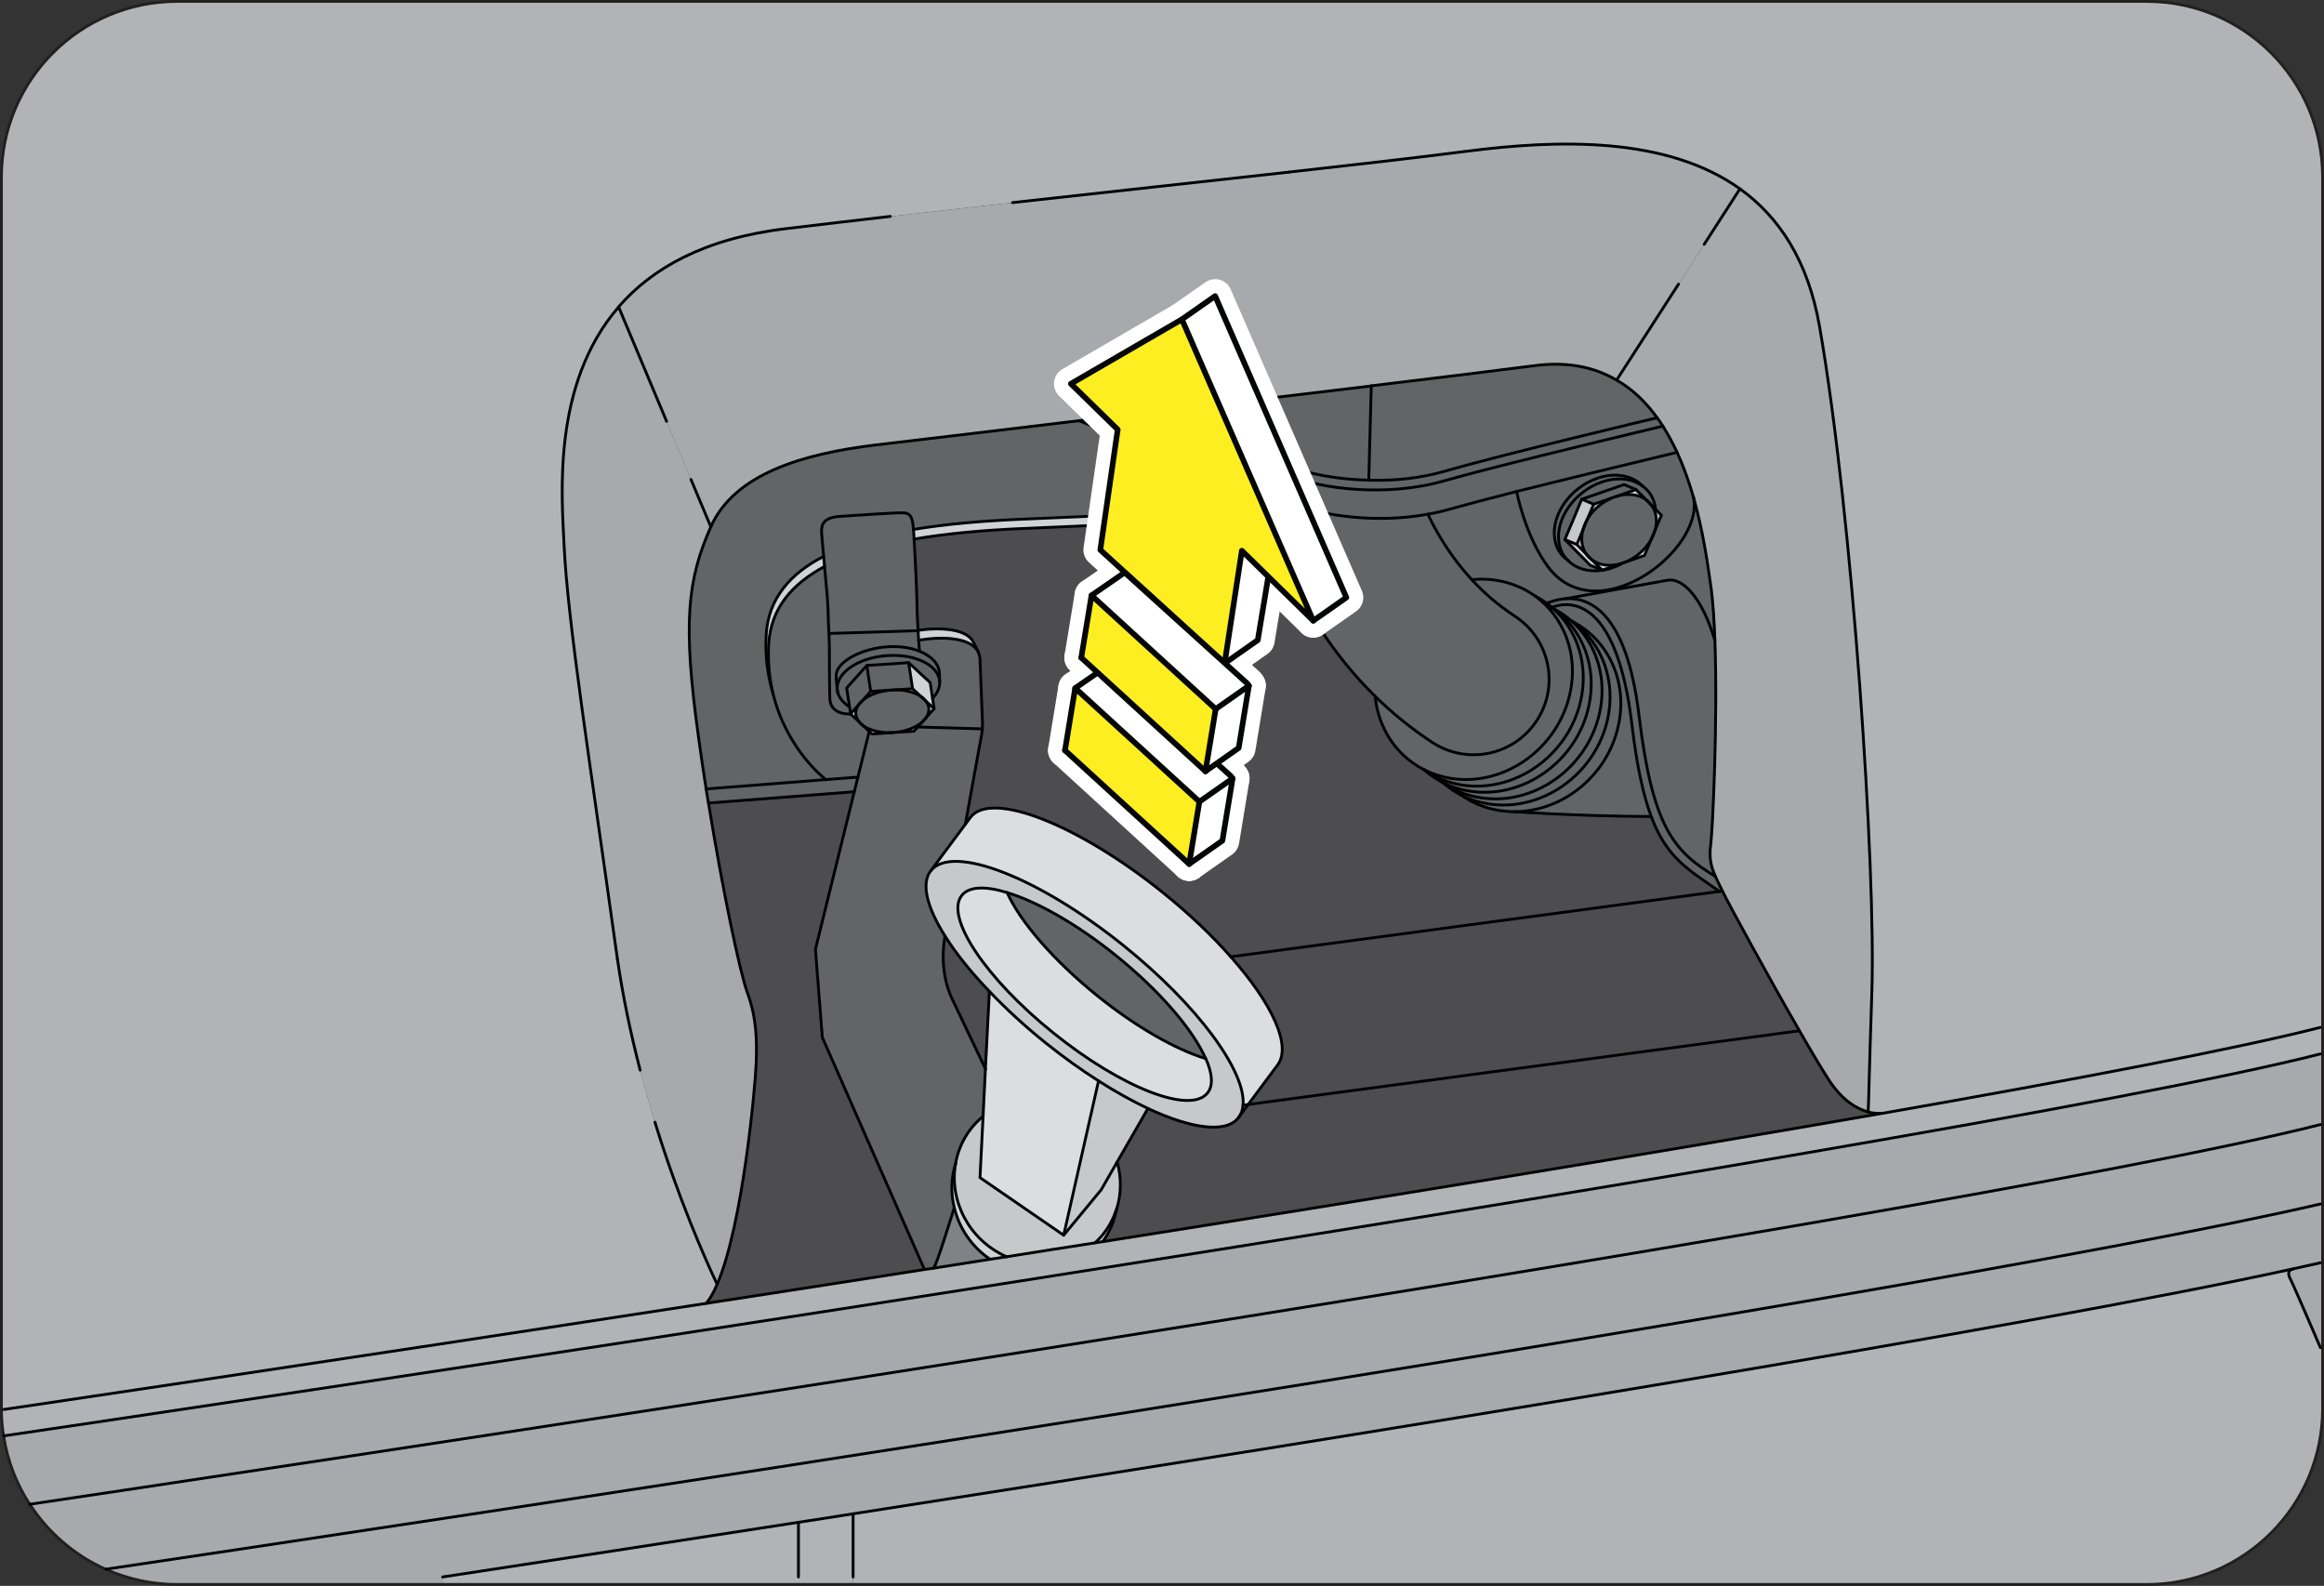 <?xml version="1.0" encoding="utf-8"?>
<!-- Generator: Adobe Illustrator 16.0.0, SVG Export Plug-In . SVG Version: 6.00 Build 0)  -->
<!DOCTYPE svg PUBLIC "-//W3C//DTD SVG 1.1//EN" "http://www.w3.org/Graphics/SVG/1.1/DTD/svg11.dtd">
<svg version="1.1" xmlns="http://www.w3.org/2000/svg" xmlns:xlink="http://www.w3.org/1999/xlink" x="0px" y="0px"
	 width="206.168px" height="140.676px" viewBox="0 0 206.168 140.676" enable-background="new 0 0 206.168 140.676"
	 xml:space="preserve">
<rect x="0" y="0" width="206.168" height="140.676" fill="#333333" stroke="none"/>
<g id="Layer_1">
	<g>
		<g id="XMLID_1_">
			<g>
				<path fill="#B1B3B6" d="M206.043,119.543v5.407c0,8.606-6.992,15.601-15.6,15.601H75.681v-0.663v-5.603
					c47.111-7.333,104.105-16.55,127.777-21.735v0.013c-0.648,0.142-0.416,0.623-0.207,1.039c0.221,0.403,2.6,5.941,2.6,5.941
					H206.043z"/>
				<path fill="#A7A9AC" d="M203.458,112.55c-23.672,5.186-80.666,14.402-127.777,21.735c-1.625,0.261-3.25,0.507-4.849,0.754
					c-11.428,1.768-22.165,3.419-31.564,4.849v0.663H15.725c-2.249,0-4.395-0.48-6.331-1.339v-0.013
					c16.692-2.47,159.302-23.791,196.457-32.396h0.193v12.74h-0.193c0,0-2.379-5.538-2.6-5.941
					c-0.209-0.416-0.441-0.897,0.207-1.039V112.55z"/>
				<path fill="#A7A9AC" d="M206.043,99.757v7.046h-0.193c-37.154,8.605-179.764,29.927-196.457,32.396v0.013
					c-2.769-1.235-5.122-3.25-6.747-5.772c3.406-0.506,170.143-25.271,203.204-33.683H206.043z"/>
				<path fill="#A7A9AC" d="M206.043,93.491v6.266h-0.193C172.79,108.168,6.053,132.934,2.646,133.439c-0.013,0-0.013,0-0.013,0
					c-1.17-1.794-1.977-3.86-2.313-6.07h0.025c3.094-0.442,172.418-25.454,205.504-33.878H206.043z"/>
				<path fill="#B1B3B6" d="M206.043,91.138v2.354h-0.193c-33.086,8.424-202.411,33.436-205.504,33.878H0.32
					c-0.131-0.768-0.195-1.534-0.195-2.327l0.221-0.013c1.222-0.182,28.105-4.147,62.309-9.412c6.24-0.963,12.74-1.963,19.357-3.003
					c0.272-0.039,0.533-0.079,0.806-0.117c1.664-0.26,3.341-0.521,5.019-0.793c0.48-0.064,0.962-0.144,1.442-0.221h0.014
					c2.833-0.456,5.681-0.897,8.541-1.34c24.179-3.821,48.919-7.852,69.107-11.375c17.486-3.068,31.564-5.759,38.91-7.631H206.043z"
					/>
				<path fill="#B1B3B6" d="M166.94,98.756c-0.182,0.013-0.623,0.04-1.209-0.116v-0.015c0.053-1.025,0.08-3.197,0.326-10.594
					c0.363-10.946-1.703-42.224-4.643-59.085c-1.027-5.863-3.6-9.711-7.059-12.194c-6.486-4.641-16.068-4.394-24.283-3.328
					c-12.598,1.625-38.572,4.238-60.385,6.864c-7.228,0.871-11.855,3.523-14.807,6.929v0.014c-5.941,6.863-5.044,16.77-4.836,21.203
					c0.312,6.655,2.313,19.344,4.641,36.035c1.886,13.559,7.046,25.454,8.932,29.458c-0.3,0.702-0.624,1.273-0.963,1.69
					c-34.203,5.265-61.087,9.23-62.309,9.412l-0.221,0.013c0-0.025,0-0.065,0-0.092V15.725c0-8.618,6.98-15.6,15.6-15.6h174.719
					c8.607,0,15.6,6.981,15.6,15.6v75.413h-0.193c-7.346,1.872-21.424,4.563-38.91,7.631V98.756z"/>
				<path fill="#4D4D4F" d="M166.94,98.756v0.013c-20.188,3.523-44.928,7.554-69.107,11.375v-0.013
					c0.299-0.416,0.559-0.871,0.767-1.364c0.222-0.508,0.364-1.027,0.468-1.548c0.43-1.364,0.416-2.809,0.039-4.146l2.73-4.745
					c3.833,1.794,6.902,2.223,8.007,0.846l0.885-1.197l48.893-6.538h0.014c1.078,1.885,2.053,3.51,2.664,4.445
					c1.209,1.819,2.496,2.496,3.432,2.757C166.317,98.796,166.758,98.769,166.94,98.756z"/>
				<path fill="#A7A9AC" d="M161.415,28.946c2.939,16.861,5.006,48.139,4.643,59.085c-0.246,7.396-0.273,9.568-0.326,10.594v0.015
					c-0.936-0.261-2.223-0.938-3.432-2.757c-0.611-0.936-1.586-2.561-2.664-4.445c-2.783-4.823-6.332-11.35-6.84-12.402
					c-0.221-0.481-0.441-0.885-0.609-1.287c-0.377-0.819-0.586-1.599-0.43-2.769c0.182-1.392,0.637-11.116,0.377-18.162
					c-0.064-1.78-0.168-3.405-0.338-4.666c-0.285-2.041-0.701-5.019-1.561-8.034c-0.012-0.013-0.012-0.026-0.012-0.039
					c-0.391-1.34-0.859-2.678-1.443-3.952c-0.377-0.806-0.793-1.586-1.262-2.327c-0.156-0.247-0.324-0.494-0.506-0.74
					c-0.975-1.353-2.158-2.522-3.602-3.342l0.012-0.013l10.934-16.952C157.815,19.235,160.387,23.083,161.415,28.946z"/>
				<path fill="#4D4D4F" d="M159.635,91.438h-0.014l-48.893,6.538l2.613-3.509c1.26-1.691-0.482-5.448-4.16-9.595l43.355-5.798
					h0.012l0.246-0.039C153.303,80.088,156.852,86.614,159.635,91.438z"/>
				<path fill="#A7A9AC" d="M154.356,16.752l-10.934,16.952l-0.012,0.013c-1.91-1.131-4.289-1.664-7.227-1.287
					c-3.342,0.43-8.555,1.079-14.535,1.794v0.014c-6.162,0.741-13.131,1.573-19.708,2.353c-0.533,0.065-1.079,0.13-1.612,0.182
					c-1.572,0.195-3.106,0.378-4.602,0.546c-8.527,1.027-15.561,1.859-17.992,2.146c-6.5,0.78-12.584,2.562-14.677,7.268
					l-8.177-19.5v-0.014c2.951-3.405,7.579-6.058,14.807-6.929c21.813-2.626,47.788-5.239,60.385-6.864
					C138.288,12.358,147.87,12.111,154.356,16.752z"/>
				<path fill="#636466" d="M152.795,79.035l-0.246,0.039h-0.012c-2.691-1.898-4.654-2.899-6.059-6.656
					c-0.701-1.885-1.275-4.472-1.717-8.216c-1.43-11.856-5.979-10.765-7.084-10.322c-0.143-0.13-0.299-0.26-0.469-0.377
					c0.117-0.013,0.754-0.325,1.639-0.391h0.012c2.055-0.143,5.422,1.027,6.541,10.361c1.207,10.01,3.133,12.064,6.771,14.274h0.014
					C152.354,78.15,152.575,78.554,152.795,79.035z"/>
				<path fill="#4D4D4F" d="M86.77,57.793l-0.402-0.806c-0.599-1.223-2.899-1.352-4.889-1.079h-0.039
					c-0.064-1.066-0.104-2.223-0.104-2.678c0-0.638-0.144-3.796-0.247-5.408c3.016-0.521,6.292-0.793,9.555-0.936l21.878-0.963
					c1.457,4.667,4.238,10.713,9.479,15.847c0.26,2.809,1.857,5.227,4.277,6.475c0.012,0.013,0.025,0.013,0.037,0.025
					c0.014,0,0.014,0.014,0.027,0.014c0.48,0.429,1.014,0.793,1.598,1.104c0.039,0.026,0.078,0.052,0.119,0.078
					c0.467,0.403,0.986,0.768,1.545,1.053h0.014c0.975,0.702,2.119,1.17,3.406,1.378c0.441,0.065,0.885,0.104,1.313,0.104
					c0,0,5.344,0.39,12.104,0.429l0.039-0.013c1.404,3.757,3.367,4.758,6.059,6.656l-43.355,5.798
					c-1.639-1.859-3.68-3.81-6.006-5.681c-7.526-6.059-15.275-9.113-17.096-6.669l-0.441,0.598l1.196-6.617
					c0.104-0.611,0.26-1.222,0.312-1.846c0.013-0.156,0.013-0.325,0.013-0.481l-0.221-5.693c-0.013-0.261-0.078-0.495-0.182-0.689
					H86.77z"/>
				<path fill="#636466" d="M152.186,77.748h-0.014c-3.639-2.21-5.564-4.265-6.771-14.274c-1.119-9.334-4.486-10.504-6.541-10.361
					l3.861-0.701l5.188-0.937c1.326-0.246,3.041,1.404,4.225,5.343c0.26,7.046-0.195,16.771-0.377,18.162
					C151.6,76.149,151.809,76.929,152.186,77.748z"/>
				<path fill="#636466" d="M151.795,52.151c0.17,1.261,0.273,2.886,0.338,4.666c-1.184-3.938-2.898-5.589-4.225-5.343l-5.188,0.937
					l-0.012-0.091c4.08-0.741,8.189-5.058,7.525-8.203C151.094,47.133,151.51,50.11,151.795,52.151z"/>
				<path fill="#636466" d="M142.137,50.591v-0.013l1.715-0.598c0.053-0.014,0.104-0.04,0.156-0.053l1.873-0.649l0.584-1.391
					c0.156-0.274,0.273-0.547,0.352-0.833l0.57-1.352l-0.531-0.533v-0.013c0-0.026,0-0.052,0-0.078
					c-0.104-0.858-0.533-1.534-1.145-1.963l-0.014-0.013c-0.871-0.924-2.391-1.235-4.004-0.677
					c-2.365,0.819-4.057,3.186-3.781,5.291c0.102,0.871,0.545,1.561,1.195,2.002c0,0.014,0.014,0.014,0.014,0.014
					C139.836,50.448,140.915,50.773,142.137,50.591z M150.235,44.117c0.664,3.146-3.445,7.462-7.525,8.203
					c-1.99,0.351-3.953-0.144-5.369-2.028c-2.043-2.729-2.797-6.695-2.797-6.695c4.525-1.131,10.232-2.509,14.236-3.471
					c0.584,1.274,1.053,2.612,1.443,3.952C150.223,44.091,150.223,44.104,150.235,44.117z"/>
				<path fill="#636466" d="M147.518,37.799c0.469,0.741,0.885,1.521,1.262,2.327c-4.004,0.962-9.711,2.34-14.236,3.471
					c-2.496,0.638-4.613,1.196-5.9,1.561c-0.65,0.195-1.314,0.338-1.977,0.455c-4.719,0.871-9.385,0.052-11.557-0.768
					c-0.52-0.194-1.691-0.649-3.236-1.234v-0.014c-4.914-1.885-13.521-5.238-16.147-6.266v-0.014
					c1.495-0.168,3.029-0.351,4.602-0.546v0.014c5.395,2.093,12.793,4.966,14.327,5.538c2.471,0.936,8.189,1.859,13.52,0.313
					C131.659,41.634,141.252,39.294,147.518,37.799z"/>
				<path fill="#636466" d="M121.428,42.596c2.145,0.065,4.498-0.143,6.785-0.806c5.344-1.547,18.799-4.731,18.799-4.731
					c0.182,0.246,0.35,0.493,0.506,0.74c-6.266,1.495-15.859,3.835-19.344,4.837c-5.33,1.547-11.049,0.623-13.52-0.313
					c-1.533-0.572-8.932-3.445-14.327-5.538v-0.014c0.533-0.052,1.079-0.116,1.612-0.182c0,0,10.283,3.965,12.753,4.889
					C116.11,42.012,118.581,42.531,121.428,42.596z"/>
				<path fill="#C7C8CA" d="M147.387,45.703l-0.57,1.352c0.117-0.39,0.156-0.806,0.104-1.195c-0.051-0.403-0.195-0.754-0.416-1.04
					l0.352,0.351L147.387,45.703z"/>
				<path fill="#636466" d="M146.92,45.859c0.053,0.39,0.014,0.806-0.104,1.195l-0.182,0.43l-0.17,0.403
					c-0.52,0.896-1.402,1.663-2.457,2.04c-0.053,0.013-0.104,0.039-0.156,0.053c-1.027,0.312-1.975,0.169-2.639-0.325l-0.207-0.221
					l-0.248-0.247c-0.221-0.286-0.363-0.638-0.416-1.041c-0.053-0.39-0.014-0.779,0.092-1.169c0-0.014,0-0.026,0.012-0.04
					l0.184-0.429l0.168-0.402v-0.014c0.467-0.806,1.236-1.495,2.145-1.897c0.104-0.039,0.209-0.078,0.313-0.117
					c1.08-0.377,2.105-0.247,2.795,0.272l0.209,0.222l0.246,0.247C146.725,45.105,146.87,45.456,146.92,45.859z"/>
				<path fill="#636466" d="M146.856,45.157v0.013l-0.352-0.351c-0.117-0.182-0.273-0.338-0.455-0.469l-0.922-0.923l-1.055-0.441
					l-1.885,0.65l-1.871,0.649l-0.742,1.794l-0.754,1.781l1.119,1.131l1.131,1.145l1.066,0.441v0.013
					c-1.223,0.183-2.301-0.143-3.016-0.857c0,0-0.014,0-0.014-0.014c-0.443-0.403-0.729-0.987-0.82-1.677
					c-0.273-2.093,1.432-4.459,3.797-5.278c1.391-0.48,2.703-0.325,3.613,0.339l0.014,0.013c0.611,0.429,1.041,1.104,1.145,1.963
					C146.856,45.105,146.856,45.131,146.856,45.157z"/>
				<path fill="#D1D3D4" d="M146.635,47.484l0.182-0.43c-0.078,0.286-0.195,0.559-0.352,0.833L146.635,47.484z"/>
				<path fill="#D1D3D4" d="M146.504,44.819l-0.246-0.247l-0.209-0.222C146.231,44.481,146.387,44.638,146.504,44.819z"/>
				<path fill="#636466" d="M146.479,72.418l-0.039,0.013c-6.76-0.039-12.104-0.429-12.104-0.429c4.264,0,8.229-3.159,9.217-7.565
					c0.896-3.926-0.857-7.657-4.068-9.309c-0.039-0.025-0.092-0.065-0.131-0.091c-0.453-0.403-0.975-0.754-1.533-1.04
					c-0.012-0.013-0.039-0.026-0.064-0.039c-0.014-0.013-0.039-0.025-0.053-0.039c0-0.026-0.014-0.026-0.025-0.039
					c1.105-0.442,5.654-1.534,7.084,10.322C145.204,67.946,145.778,70.533,146.479,72.418z"/>
				<path fill="#D1D3D4" d="M146.465,47.888l-0.584,1.391l-1.873,0.649C145.063,49.551,145.946,48.784,146.465,47.888z"/>
				<path fill="#D1D3D4" d="M145.127,43.428l0.922,0.923c-0.689-0.52-1.715-0.649-2.795-0.272L145.127,43.428z"/>
				<path fill="#636466" d="M145.127,43.428l-1.873,0.65c-0.104,0.039-0.209,0.078-0.313,0.117l-1.559,0.533l-1.066-0.442
					l1.871-0.649l1.885-0.65L145.127,43.428z"/>
				<path fill="#636466" d="M145.698,43.104c-0.91-0.664-2.223-0.819-3.613-0.339c-2.365,0.819-4.07,3.186-3.797,5.278
					c0.092,0.689,0.377,1.273,0.82,1.677c-0.65-0.441-1.094-1.131-1.195-2.002c-0.275-2.105,1.416-4.472,3.781-5.291
					C143.307,41.868,144.827,42.18,145.698,43.104z"/>
				<path fill="#636466" d="M143.411,33.717c1.443,0.819,2.627,1.989,3.602,3.342c0,0-13.455,3.185-18.799,4.731
					c-2.287,0.663-4.641,0.871-6.785,0.806l0.221-8.358v-0.014c5.98-0.715,11.193-1.364,14.535-1.794
					C139.122,32.053,141.5,32.586,143.411,33.717z"/>
				<path fill="#D1D3D4" d="M143.852,49.98l-1.715,0.598l-0.924-0.923C141.877,50.149,142.825,50.292,143.852,49.98z"/>
				<path fill="#636466" d="M139.485,55.128c3.211,1.651,4.965,5.383,4.068,9.309c-0.988,4.406-4.953,7.565-9.217,7.565
					c-0.428,0-0.871-0.039-1.313-0.104c-1.287-0.208-2.432-0.676-3.406-1.378c0.74,0.391,1.561,0.65,2.445,0.793
					c4.719,0.729,9.438-2.6,10.541-7.462C143.397,60.341,142.084,56.987,139.485,55.128z"/>
				<path fill="#C7C8CA" d="M141.383,44.729l1.559-0.533c-0.908,0.402-1.678,1.092-2.145,1.897L141.383,44.729z"/>
				<path fill="#636466" d="M142.709,52.32l0.012,0.091l-3.861,0.701h-0.012c-0.885,0.065-1.521,0.378-1.639,0.391
					c-0.014,0-0.014,0-0.014,0c-0.324-0.247-0.676-0.455-1.039-0.649c-0.975-0.689-2.145-1.184-3.432-1.379
					c-0.729-0.116-1.457-0.13-2.158-0.052c-1.729-1.872-2.99-3.899-3.9-5.811c0.662-0.117,1.326-0.26,1.977-0.455
					c1.287-0.364,3.404-0.923,5.9-1.561c0,0,0.754,3.966,2.797,6.695C138.756,52.177,140.719,52.671,142.709,52.32z"/>
				<path fill="#636466" d="M139.485,55.128c2.6,1.859,3.912,5.213,3.119,8.723c-1.104,4.862-5.822,8.19-10.541,7.462
					c-0.885-0.143-1.705-0.402-2.445-0.793h-0.014c-0.559-0.285-1.078-0.649-1.545-1.053c0.947,0.65,2.066,1.118,3.301,1.3
					c4.719,0.729,9.426-2.612,10.529-7.462c0.742-3.25-0.324-6.356-2.535-8.268C139.393,55.063,139.446,55.103,139.485,55.128z"/>
				<path fill="#D1D3D4" d="M141.213,49.655l0.924,0.923l-1.066-0.441l-1.131-1.145l-1.119-1.131l1.066,0.441l0.871,0.885
					C140.875,49.369,141.032,49.525,141.213,49.655z"/>
				<path fill="#636466" d="M139.354,55.037c2.211,1.911,3.277,5.018,2.535,8.268c-1.104,4.85-5.811,8.19-10.529,7.462
					c-1.234-0.182-2.354-0.649-3.301-1.3c-0.027-0.026-0.053-0.039-0.08-0.064c0.729,0.377,1.549,0.649,2.418,0.78
					c4.721,0.728,9.439-2.613,10.531-7.463c0.805-3.522-0.52-6.863-3.107-8.723C138.379,54.283,138.901,54.634,139.354,55.037z"/>
				<path fill="#C7C8CA" d="M141.383,44.729l-0.586,1.364v0.014c-0.156,0.272-0.271,0.546-0.352,0.831
					c-0.012,0.014-0.012,0.026-0.012,0.04l-0.547,1.325l-1.066-0.441l0.754-1.781l0.742-1.794L141.383,44.729z"/>
				<path fill="#D1D3D4" d="M141.006,49.435l0.207,0.221c-0.182-0.13-0.338-0.286-0.455-0.468L141.006,49.435z"/>
				<path fill="#636466" d="M137.821,53.997c2.588,1.859,3.912,5.2,3.107,8.723c-1.092,4.85-5.811,8.19-10.531,7.463
					c-0.869-0.131-1.689-0.403-2.418-0.78c-0.012,0-0.025-0.014-0.039-0.014c-0.584-0.312-1.117-0.676-1.598-1.104
					c0.961,0.688,2.094,1.144,3.354,1.353c4.719,0.727,9.426-2.613,10.529-7.463c0.729-3.224-0.313-6.292-2.469-8.216
					C137.782,53.971,137.809,53.984,137.821,53.997z"/>
				<path fill="#D1D3D4" d="M140.797,46.106l-0.168,0.402l-0.184,0.429C140.526,46.652,140.641,46.379,140.797,46.106z"/>
				<path fill="#D1D3D4" d="M140.758,49.188l-0.871-0.885l0.547-1.325c-0.105,0.39-0.145,0.779-0.092,1.169
					C140.395,48.55,140.538,48.901,140.758,49.188z"/>
				<path fill="#636466" d="M137.678,53.88c0.012,0.013,0.025,0.013,0.025,0.039c0.014,0.014,0.039,0.026,0.053,0.039
					c2.156,1.924,3.197,4.992,2.469,8.216c-1.104,4.85-5.811,8.189-10.529,7.463c-1.26-0.209-2.393-0.664-3.354-1.353
					c0.727,0.364,1.533,0.624,2.391,0.767c4.719,0.729,9.426-2.613,10.529-7.462c0.807-3.523-0.518-6.877-3.105-8.735
					c0.363,0.194,0.715,0.402,1.039,0.649c0,0,0,0,0.014,0C137.379,53.62,137.536,53.75,137.678,53.88z"/>
				<path fill="#636466" d="M126.315,68.271c-0.012-0.013-0.025-0.013-0.037-0.025c-2.42-1.248-4.018-3.666-4.277-6.475
					c1.48,1.457,3.158,2.835,5.057,4.083c3.094,2.027,7.24,1.17,9.268-1.925c2.029-3.081,1.172-7.228-1.922-9.256
					c-1.484-0.975-2.758-2.08-3.836-3.25c0.701-0.078,1.43-0.064,2.158,0.052c1.287,0.195,2.457,0.689,3.432,1.379
					c2.588,1.858,3.912,5.212,3.105,8.735c-1.104,4.849-5.811,8.19-10.529,7.462c-0.857-0.143-1.664-0.402-2.391-0.767
					C126.329,68.284,126.329,68.271,126.315,68.271z"/>
				<path fill="#636466" d="M134.403,54.673c3.094,2.028,3.951,6.175,1.922,9.256c-2.027,3.095-6.174,3.952-9.268,1.925
					c-1.898-1.248-3.576-2.626-5.057-4.083c-5.24-5.134-8.021-11.18-9.479-15.847c-0.078-0.272-0.168-0.546-0.234-0.806
					c-0.154-0.521-0.299-1.027-0.414-1.508c1.545,0.585,2.717,1.04,3.236,1.234c2.172,0.819,6.838,1.639,11.557,0.768
					c0.91,1.911,2.172,3.938,3.9,5.811C131.645,52.593,132.918,53.698,134.403,54.673z"/>
				<path fill="#D1D3D4" d="M128.059,69.467c-0.041-0.026-0.08-0.052-0.119-0.078c0.014,0,0.027,0.014,0.039,0.014
					C128.006,69.428,128.032,69.44,128.059,69.467z"/>
				<path fill="#636466" d="M121.649,34.237l-0.221,8.358c-2.848-0.064-5.318-0.584-6.734-1.117
					c-2.471-0.924-12.753-4.889-12.753-4.889C108.518,35.811,115.487,34.979,121.649,34.237z"/>
				<path fill="#DCDDDE" d="M109.182,84.872c3.678,4.146,5.42,7.903,4.16,9.595l-2.613,3.509l-0.455,0.065
					c0.271-3.003-4.029-8.879-10.595-14.157c-7.527-6.059-15.184-9.034-17.095-6.656l3.055-4.107l0.441-0.598
					c1.82-2.444,9.569,0.61,17.096,6.669C105.502,81.063,107.543,83.013,109.182,84.872z"/>
				<path fill="#D1D3D4" d="M112.288,45.118c0.066,0.26,0.156,0.533,0.234,0.806l-21.878,0.963
					c-3.263,0.143-6.539,0.415-9.555,0.936c-0.014-0.377-0.039-0.663-0.052-0.819c0-0.013,0-0.025,0-0.039
					c2.977-0.494,6.188-0.754,9.386-0.897l21.853-0.948H112.288z"/>
				<path fill="#636466" d="M112.288,45.118h-0.012l-21.853,0.948c-3.198,0.144-6.409,0.403-9.386,0.897
					c-0.078-0.819-0.131-1.43-0.858-1.469c-0.729-0.039-3.822,0.194-5.681,0.313c-1.859,0.116-1.625,1.156-1.586,1.78
					c0.013,0.195,0.078,0.897,0.155,1.769c-2.964,1.521-4.9,3.73-5.096,6.929c-0.117,2.002,0.156,3.757,0.611,5.265
					c1.222,5.005,4.68,7.605,4.68,7.605l-10.621,0.832c-0.247-1.548-0.468-3.12-0.689-4.693
					c-1.391-10.049-0.975-13.845,1.105-18.563c2.093-4.706,8.177-6.487,14.677-7.268c2.432-0.286,9.465-1.118,17.992-2.146v0.014
					c2.626,1.027,11.233,4.381,16.147,6.266v0.014C111.989,44.091,112.133,44.598,112.288,45.118z"/>
				<path fill="#D1D3D4" d="M110.729,97.976l-0.885,1.197c0.248-0.3,0.391-0.689,0.43-1.132L110.729,97.976z"/>
				<path fill="#C7C8CA" d="M89.344,79.178c-1.924-0.599-3.38-0.546-4.018,0.247c-1.533,1.898,2.106,7.371,8.125,12.207
					c6.02,4.85,12.129,7.241,13.663,5.33c0.533-0.649,0.443-1.729-0.143-3.056h-0.012c-1.105-2.534-4.031-5.979-7.969-9.151
					C95.506,81.947,91.982,79.971,89.344,79.178z M99.679,83.884c6.566,5.278,10.867,11.154,10.595,14.157
					c-0.039,0.442-0.182,0.832-0.43,1.132c-1.105,1.377-4.174,0.948-8.007-0.846c-1.378-0.65-2.86-1.469-4.382-2.444
					c-1.533-0.975-3.119-2.105-4.705-3.381c-1.859-1.494-3.536-3.041-4.967-4.55c-1.65-1.715-3.003-3.404-3.951-4.927
					c-1.612-2.561-2.146-4.68-1.248-5.798C84.495,74.85,92.151,77.825,99.679,83.884z"/>
				<path fill="#DCDDDE" d="M106.971,93.906c0.586,1.327,0.676,2.406,0.143,3.056c-1.533,1.911-7.643-0.48-13.663-5.33
					c-6.019-4.836-9.658-10.309-8.125-12.207c0.638-0.793,2.094-0.846,4.018-0.247c1.131,2.535,4.057,5.968,7.981,9.139
					c3.484,2.809,6.994,4.784,9.634,5.59H106.971z"/>
				<path fill="#636466" d="M106.959,93.906c-2.641-0.806-6.15-2.781-9.634-5.59c-3.925-3.171-6.851-6.604-7.981-9.139
					c2.639,0.793,6.162,2.77,9.646,5.577C102.929,87.927,105.854,91.372,106.959,93.906z"/>
				<path fill="#C7C8CA" d="M101.837,98.327l-2.73,4.745l-1.417,2.47l-3.328,4.03l3.094-13.689
					C98.977,96.858,100.459,97.677,101.837,98.327z"/>
				<path fill="#C7C8CA" d="M99.067,107.219c-0.104,0.521-0.246,1.04-0.468,1.548c-0.208,0.493-0.468,0.948-0.767,1.364v0.013
					c-2.86,0.442-5.708,0.884-8.541,1.34h-0.014c-0.038-0.013-0.052-0.04-0.091-0.053c-3.224-1.469-4.991-4.901-4.42-8.177v-0.013
					c0.091-0.521,0.233-1.041,0.455-1.561c0.455-1.079,1.145-1.962,1.989-2.651l-0.273,5.434l7.423,5.109l3.328-4.03l1.417-2.47
					C99.483,104.41,99.497,105.854,99.067,107.219z"/>
				<path fill="#DCDDDE" d="M87.42,94.816l0.351-6.864h0.013c1.431,1.509,3.107,3.056,4.967,4.55
					c1.586,1.275,3.172,2.406,4.705,3.381l-3.094,13.689l-7.423-5.109l0.273-5.434L87.42,94.816z"/>
				<path fill="#D1D3D4" d="M89.188,111.431c0.039,0.013,0.053,0.04,0.091,0.053c-0.48,0.077-0.962,0.156-1.442,0.221
					c-1.625-1.092-2.743-2.756-3.172-4.563c-0.325-1.262-0.299-2.601,0.104-3.888C84.196,106.529,85.964,109.962,89.188,111.431z"/>
				<path fill="#4D4D4F" d="M87.783,87.952h-0.013l-0.351,6.864l-2.951-6.2c-0.806-1.69-0.962-3.744-0.637-5.591
					C84.78,84.548,86.133,86.237,87.783,87.952z"/>
				<path fill="#636466" d="M75.784,70.234l0.325-1.3l1.001-4.057l0.261,0.234l1.858-0.13c0.104-0.014,0.221-0.014,0.325-0.026
					l1.521-0.091l0.339-0.378l5.732,0.17c-0.052,0.624-0.208,1.234-0.312,1.846l-1.196,6.617l-3.055,4.107
					c-0.897,1.118-0.364,3.237,1.248,5.798c-0.325,1.847-0.169,3.9,0.637,5.591l2.951,6.2l-0.208,4.213
					c-0.845,0.689-1.534,1.572-1.989,2.651c-0.222,0.52-0.364,1.04-0.455,1.561v0.013c-0.402,1.287-0.429,2.626-0.104,3.888H84.65
					c0,0-1.625,5.316-1.833,5.342v0.014c-0.272,0.038-0.533,0.078-0.806,0.117L72.95,92.022l-0.61-7.813L75.784,70.234z"/>
				<path fill="#636466" d="M87.159,64.176c0,0.156,0,0.325-0.013,0.481l-5.732-0.17l0.402-0.441
					c0.131-0.117,0.247-0.247,0.338-0.377c0-0.013,0.014-0.026,0.014-0.026l0.702-0.78l-0.144-0.923
					c0.416-0.428,0.649-0.923,0.637-1.442l-0.025-0.767c-0.026-0.845-0.715-1.534-1.768-1.964c-0.026-0.233-0.053-0.584-0.078-0.975
					c2.054-0.352,4.575-0.273,5.265,1.001c0.104,0.194,0.169,0.429,0.182,0.689L87.159,64.176z"/>
				<path fill="#D1D3D4" d="M86.367,56.987l0.402,0.806h-0.013c-0.689-1.274-3.211-1.353-5.265-1.001
					c-0.014-0.26-0.026-0.546-0.04-0.845c-0.013-0.013-0.013-0.026-0.013-0.039h0.039C83.468,55.636,85.769,55.765,86.367,56.987z"
					/>
				<path fill="#808285" d="M84.664,107.142c0.429,1.807,1.547,3.471,3.172,4.563c-1.678,0.272-3.354,0.533-5.019,0.793v-0.014
					c0.208-0.025,1.833-5.342,1.833-5.342H84.664z"/>
				<path fill="#636466" d="M83.363,60.497c0.013,0.52-0.221,1.015-0.637,1.442l-0.208-1.391l-0.948-0.871l-0.963-0.896l-1.858,0.13
					l-1.847,0.117l-0.896,1.001l-0.897,1.001l0.247,1.599l-0.091,0.013c-0.455-0.312-0.78-0.702-0.923-1.13c0,0,0-0.014-0.014-0.04
					c-0.013-0.064-0.025-0.169-0.052-0.299c0-0.039,0-0.078-0.013-0.116c0-1.457,1.977-2.744,4.459-2.899
					C81.231,57.987,83.312,59.041,83.363,60.497z"/>
				<path fill="#636466" d="M83.338,59.73l0.025,0.767c-0.052-1.456-2.132-2.51-4.641-2.34c-2.482,0.155-4.459,1.442-4.459,2.899
					c-0.052-0.403-0.104-0.989-0.078-1.248c0.143-1.184,2.327-2.289,4.524-2.432c1.079-0.078,2.066,0.078,2.86,0.39
					C82.623,58.196,83.312,58.886,83.338,59.73z"/>
				<path fill="#D1D3D4" d="M82.727,61.939l0.144,0.923l-0.716-0.649c0,0-0.013-0.013-0.025-0.025
					c-0.104-0.144-0.234-0.273-0.403-0.391c-0.013,0-0.025-0.013-0.039-0.026l-0.728-0.676l-0.352-2.313l0.963,0.896l0.948,0.871
					L82.727,61.939z"/>
				<path fill="#D1D3D4" d="M82.87,62.862l-0.702,0.78c0.156-0.233,0.247-0.493,0.233-0.754c0-0.233-0.091-0.468-0.247-0.676
					L82.87,62.862z"/>
				<path fill="#636466" d="M82.401,62.889c0.014,0.261-0.077,0.521-0.233,0.754c0,0-0.014,0.014-0.014,0.026l-0.182,0.194
					l-0.156,0.183c-0.182,0.156-0.39,0.299-0.637,0.429h-0.013c-0.455,0.234-1.001,0.403-1.612,0.481
					c-0.104,0.013-0.221,0.013-0.325,0.026c-1.065,0.064-2.015-0.17-2.626-0.586c-0.026-0.025-0.039-0.038-0.064-0.052l-0.131-0.116
					l-0.116-0.104c-0.014-0.013-0.039-0.039-0.039-0.052c-0.208-0.234-0.325-0.494-0.338-0.768c-0.014-0.26,0.078-0.52,0.234-0.754
					c0,0,0.013-0.013,0.013-0.025l0.182-0.195l0.117-0.13c0.507-0.481,1.339-0.832,2.314-0.963c0.104-0.013,0.221-0.013,0.324-0.025
					c1.04-0.065,1.976,0.156,2.587,0.559c0.014,0.014,0.026,0.026,0.039,0.026l0.182,0.183l0.222,0.208
					c0.013,0.013,0.025,0.025,0.025,0.025C82.311,62.421,82.401,62.655,82.401,62.889z"/>
				<path fill="#D1D3D4" d="M81.973,63.863l0.182-0.194c-0.091,0.13-0.207,0.26-0.338,0.377L81.973,63.863z"/>
				<path fill="#D1D3D4" d="M82.129,62.188l-0.222-0.208l-0.182-0.183C81.895,61.914,82.025,62.044,82.129,62.188z"/>
				<path fill="#4D4D4F" d="M72.95,92.022l9.062,20.592c-6.617,1.04-13.117,2.04-19.357,3.003c0.339-0.417,0.663-0.988,0.963-1.69
					c2.301-5.304,3.393-17.731,3.458-19.513c0.077-2.002,0.077-4.017-0.768-6.331c-0.676-1.872-2.171-8.943-3.458-16.848
					l12.935-1.001L72.34,84.209L72.95,92.022z"/>
				<path fill="#D1D3D4" d="M81.816,64.046l-0.402,0.441l-0.234-0.013C81.427,64.345,81.635,64.202,81.816,64.046z"/>
				<path fill="#D1D3D4" d="M80.959,61.095l0.728,0.676c-0.611-0.402-1.547-0.624-2.587-0.559L80.959,61.095z"/>
				<path fill="#636466" d="M81.492,56.792c0.025,0.391,0.052,0.741,0.078,0.975c-0.794-0.312-1.781-0.468-2.86-0.39
					c-2.197,0.143-4.382,1.248-4.524,2.432c-0.026,0.259,0.026,0.845,0.078,1.248c0.013,0.038,0.013,0.077,0.013,0.116
					c0,0.104,0.026,0.195,0.052,0.299c0.014,0.026,0.014,0.04,0.014,0.04c0.143,0.428,0.468,0.818,0.923,1.13l0.091-0.013
					l0.104,0.688v0.014c0,0-1.808,0.169-1.847-1.404c-0.038-1.586-0.038-4.212-0.038-4.68c0-0.183-0.014-0.585-0.039-1.053
					l7.903-0.247h0.013C81.466,56.246,81.479,56.532,81.492,56.792z"/>
				<path fill="#636466" d="M73.146,50.253c-0.025-0.313-0.052-0.611-0.078-0.896c-0.077-0.871-0.143-1.573-0.155-1.769
					c-0.039-0.624-0.273-1.664,1.586-1.78c1.858-0.118,4.952-0.352,5.681-0.313c0.728,0.039,0.78,0.649,0.858,1.469
					c0,0.014,0,0.026,0,0.039c0.013,0.156,0.038,0.442,0.052,0.819c0.104,1.612,0.247,4.771,0.247,5.408
					c0,0.455,0.039,1.611,0.104,2.678c0,0.013,0,0.026,0.013,0.039h-0.013l-7.903,0.247c-0.039-0.715-0.078-1.612-0.078-2.119
					C73.458,53.607,73.302,51.826,73.146,50.253z"/>
				<path fill="#D1D3D4" d="M81.414,64.487l-0.339,0.378l-1.521,0.091c0.611-0.078,1.157-0.247,1.612-0.481h0.013L81.414,64.487z"/>
				<path fill="#636466" d="M80.607,58.781l0.352,2.313L79.1,61.212c-0.104,0.013-0.221,0.013-0.324,0.025l-1.534,0.092
					l-0.339-2.301l1.847-0.117L80.607,58.781z"/>
				<path fill="#D1D3D4" d="M79.229,64.982l-1.858,0.13l-0.261-0.234v-0.013l-0.507-0.469
					C77.215,64.813,78.164,65.047,79.229,64.982z"/>
				<path fill="#636466" d="M77.241,61.329l1.534-0.092c-0.976,0.131-1.808,0.481-2.314,0.963L77.241,61.329z"/>
				<path fill="#636466" d="M76.902,59.028l0.339,2.301l-0.78,0.871c-0.117,0.104-0.221,0.208-0.299,0.325
					c0,0.013-0.013,0.025-0.013,0.025l-0.689,0.767l-0.104-0.688l-0.247-1.599l0.897-1.001L76.902,59.028z"/>
				<path fill="#636466" d="M77.11,64.865v0.013l-1.001,4.057l-2.847,0.221c0,0-3.458-2.601-4.68-7.605
					c-0.325-1.326-0.481-2.808-0.391-4.445c0.195-3.146,2.081-5.317,4.953-6.852c0.156,1.573,0.313,3.354,0.313,3.822
					c0,0.507,0.039,1.404,0.078,2.119c0.025,0.468,0.039,0.87,0.039,1.053c0,0.468,0,3.094,0.038,4.68
					c0.039,1.573,1.847,1.404,1.847,1.404l0.793,0.741c0,0.013,0.025,0.039,0.039,0.052c0.064,0.078,0.156,0.156,0.247,0.221
					c0.025,0.014,0.038,0.026,0.064,0.052L77.11,64.865z"/>
				<path fill="#D1D3D4" d="M76.408,64.229l0.131,0.116c-0.091-0.064-0.183-0.143-0.247-0.221L76.408,64.229z"/>
				<path fill="#D1D3D4" d="M76.461,62.2l-0.117,0.13l-0.182,0.195C76.24,62.408,76.344,62.304,76.461,62.2z"/>
				<path fill="#D1D3D4" d="M76.253,64.072l-0.793-0.741v-0.014l0.689-0.767c-0.156,0.234-0.248,0.494-0.234,0.754
					C75.928,63.578,76.045,63.838,76.253,64.072z"/>
				<path fill="#636466" d="M76.109,68.935l-0.325,1.3L62.85,71.235c-0.078-0.416-0.143-0.832-0.208-1.248l10.621-0.832
					L76.109,68.935z"/>
				<path fill="#B1B3B6" d="M70.832,135.039c1.599-0.247,3.224-0.493,4.849-0.754v5.603v0.663H39.268v-0.663
					C48.667,138.458,59.404,136.807,70.832,135.039z"/>
				<path fill="#D1D3D4" d="M74.276,61.173c0.026,0.13,0.039,0.234,0.052,0.299C74.303,61.368,74.276,61.277,74.276,61.173z"/>
				<path fill="#D1D3D4" d="M73.067,49.356c0.026,0.285,0.053,0.584,0.078,0.896c-2.872,1.534-4.758,3.705-4.953,6.852
					c-0.091,1.638,0.065,3.119,0.391,4.445c-0.455-1.508-0.729-3.263-0.611-5.265C68.167,53.087,70.104,50.877,73.067,49.356z"/>
				<path fill="#A7A9AC" d="M66.308,88.083c0.845,2.314,0.845,4.329,0.768,6.331c-0.065,1.781-1.157,14.209-3.458,19.513
					c-1.886-4.004-7.046-15.899-8.932-29.458c-2.327-16.691-4.329-29.38-4.641-36.035C49.837,44,48.939,34.094,54.881,27.23
					l8.177,19.5c-2.08,4.719-2.496,8.515-1.105,18.563c0.222,1.573,0.442,3.146,0.689,4.693c0.065,0.416,0.13,0.832,0.208,1.248
					C64.137,79.14,65.632,86.211,66.308,88.083z"/>
			</g>
			<g>
				<path fill="none" stroke="#221F1F" stroke-width="0.25" stroke-miterlimit="10" d="M2.634,133.439
					c-1.17-1.794-1.977-3.86-2.313-6.07c-0.131-0.768-0.195-1.534-0.195-2.327c0-0.025,0-0.065,0-0.092V15.725
					c0-8.618,6.98-15.6,15.6-15.6h174.719c8.607,0,15.6,6.981,15.6,15.6v75.413v2.354v6.266v7.046v12.74v5.407
					c0,8.606-6.992,15.601-15.6,15.601H75.681H39.268H15.725c-2.249,0-4.395-0.48-6.331-1.339c-2.769-1.235-5.122-3.25-6.747-5.772"
					/>
				
					<path fill="none" stroke="#000000" stroke-width="0.25" stroke-linecap="round" stroke-linejoin="round" stroke-miterlimit="2.613" d="
					M89.292,111.483c2.833-0.456,5.681-0.897,8.541-1.34c24.179-3.821,48.919-7.852,69.107-11.375
					c17.486-3.068,31.564-5.759,38.91-7.631"/>
				
					<path fill="none" stroke="#000000" stroke-width="0.25" stroke-linecap="round" stroke-linejoin="round" stroke-miterlimit="2.613" d="
					M0.346,125.029c1.222-0.182,28.105-4.147,62.309-9.412c6.24-0.963,12.74-1.963,19.357-3.003
					c0.272-0.039,0.533-0.079,0.806-0.117c1.664-0.26,3.341-0.521,5.019-0.793c0.48-0.064,0.962-0.144,1.442-0.221"/>
				
					<path fill="none" stroke="#000000" stroke-width="0.25" stroke-linecap="round" stroke-linejoin="round" stroke-miterlimit="2.613" d="
					M0.346,127.369c3.094-0.442,172.418-25.454,205.504-33.878"/>
				
					<path fill="none" stroke="#000000" stroke-width="0.25" stroke-linecap="round" stroke-linejoin="round" stroke-miterlimit="2.613" d="
					M2.634,133.439c0,0,0,0,0.013,0c3.406-0.506,170.143-25.271,203.204-33.683"/>
				
					<path fill="none" stroke="#000000" stroke-width="0.25" stroke-linecap="round" stroke-linejoin="round" stroke-miterlimit="2.613" d="
					M9.394,139.199c16.692-2.47,159.302-23.791,196.457-32.396"/>
				
					<path fill="none" stroke="#000000" stroke-width="0.25" stroke-linecap="round" stroke-linejoin="round" stroke-miterlimit="2.613" d="
					M39.268,139.888c9.399-1.43,20.137-3.081,31.564-4.849c1.599-0.247,3.224-0.493,4.849-0.754
					c47.111-7.333,104.105-16.55,127.777-21.735c0.846-0.183,1.639-0.364,2.393-0.533"/>
				
					<path fill="none" stroke="#000000" stroke-width="0.25" stroke-linecap="round" stroke-linejoin="round" stroke-miterlimit="2.613" d="
					M114.293,15.273c6.26-0.698,11.715-1.325,15.779-1.85c8.215-1.065,17.797-1.313,24.283,3.328
					c3.459,2.483,6.031,6.331,7.059,12.194c2.939,16.861,5.006,48.139,4.643,59.085c-0.246,7.396-0.273,9.568-0.326,10.594"/>
				
					<path fill="none" stroke="#000000" stroke-width="0.25" stroke-linecap="round" stroke-linejoin="round" stroke-miterlimit="2.613" d="
					M89.822,17.972c8.63-0.961,17.108-1.879,24.471-2.698"/>
				
					<path fill="none" stroke="#000000" stroke-width="0.25" stroke-linecap="round" stroke-linejoin="round" stroke-miterlimit="2.613" d="
					M54.881,27.217c2.951-3.405,7.579-6.058,14.807-6.929c3.033-0.365,6.146-0.73,9.293-1.092"/>
				
					<path fill="none" stroke="#000000" stroke-width="0.25" stroke-linecap="round" stroke-linejoin="round" stroke-miterlimit="2.613" d="
					M54.77,85.06c-0.028-0.197-0.057-0.394-0.084-0.591c-2.327-16.691-4.329-29.38-4.641-36.035
					C49.837,44,48.939,34.094,54.881,27.23"/>
				
					<path fill="none" stroke="#000000" stroke-width="0.25" stroke-linecap="round" stroke-linejoin="round" stroke-miterlimit="2.613" d="
					M56.791,94.931c-0.808-3.107-1.518-6.433-2.021-9.871"/>
				
					<path fill="none" stroke="#000000" stroke-width="0.25" stroke-linecap="round" stroke-linejoin="round" stroke-miterlimit="2.613" d="
					M63.617,113.927c-1.132-2.401-3.441-7.645-5.516-14.382"/>
				
					<path fill="none" stroke="#000000" stroke-width="0.25" stroke-linecap="round" stroke-linejoin="round" stroke-miterlimit="2.613" d="
					M121.649,34.237c-6.162,0.741-13.131,1.573-19.708,2.353c-0.533,0.065-1.079,0.13-1.612,0.182
					c-1.572,0.195-3.106,0.378-4.602,0.546c-8.527,1.027-15.561,1.859-17.992,2.146c-6.5,0.78-12.584,2.562-14.677,7.268
					c-2.08,4.719-2.496,8.515-1.105,18.563c0.222,1.573,0.442,3.146,0.689,4.693c0.065,0.416,0.13,0.832,0.208,1.248
					c1.287,7.904,2.782,14.976,3.458,16.848c0.845,2.314,0.845,4.329,0.768,6.331c-0.065,1.781-1.157,14.209-3.458,19.513
					c-0.3,0.702-0.624,1.273-0.963,1.69"/>
				
					<path fill="none" stroke="#000000" stroke-width="0.25" stroke-linecap="round" stroke-linejoin="round" stroke-miterlimit="2.613" d="
					M150.223,44.078c-0.391-1.34-0.859-2.678-1.443-3.952c-0.377-0.806-0.793-1.586-1.262-2.327
					c-0.156-0.247-0.324-0.494-0.506-0.74c-0.975-1.353-2.158-2.522-3.602-3.342c-1.91-1.131-4.289-1.664-7.227-1.287
					c-3.342,0.43-8.555,1.079-14.535,1.794"/>
				
					<path fill="none" stroke="#000000" stroke-width="0.25" stroke-linecap="round" stroke-linejoin="round" stroke-miterlimit="2.613" d="
					M167.032,98.743c0,0-0.025,0-0.092,0.013c-0.182,0.013-0.623,0.04-1.209-0.116c-0.936-0.261-2.223-0.938-3.432-2.757
					c-0.611-0.936-1.586-2.561-2.664-4.445c-2.783-4.823-6.332-11.35-6.84-12.402c-0.221-0.481-0.441-0.885-0.609-1.287
					c-0.377-0.819-0.586-1.599-0.43-2.769c0.182-1.392,0.637-11.116,0.377-18.162c-0.064-1.78-0.168-3.405-0.338-4.666
					c-0.285-2.041-0.701-5.019-1.561-8.034"/>
				
					<path fill="none" stroke="#000000" stroke-width="0.25" stroke-linecap="round" stroke-linejoin="round" stroke-miterlimit="2.613" d="
					M101.94,36.59c0,0,10.283,3.965,12.753,4.889c1.416,0.533,3.887,1.053,6.734,1.117c2.145,0.065,4.498-0.143,6.785-0.806
					c5.344-1.547,18.799-4.731,18.799-4.731"/>
				
					<path fill="none" stroke="#000000" stroke-width="0.25" stroke-linecap="round" stroke-linejoin="round" stroke-miterlimit="2.613" d="
					M100.328,36.785c5.395,2.093,12.793,4.966,14.327,5.538c2.471,0.936,8.189,1.859,13.52,0.313
					c3.484-1.002,13.078-3.342,19.344-4.837"/>
				
					<path fill="none" stroke="#000000" stroke-width="0.25" stroke-linecap="round" stroke-linejoin="round" stroke-miterlimit="2.613" d="
					M111.874,43.61c1.545,0.585,2.717,1.04,3.236,1.234c2.172,0.819,6.838,1.639,11.557,0.768c0.662-0.117,1.326-0.26,1.977-0.455
					c1.287-0.364,3.404-0.923,5.9-1.561c4.525-1.131,10.232-2.509,14.236-3.471"/>
				
					<path fill="none" stroke="#000000" stroke-width="0.25" stroke-linecap="round" stroke-linejoin="round" stroke-miterlimit="2.613" d="
					M95.727,37.331c2.626,1.027,11.233,4.381,16.147,6.266"/>
				
					<polyline fill="none" stroke="#000000" stroke-width="0.25" stroke-linecap="round" stroke-linejoin="round" stroke-miterlimit="2.613" points="
					121.428,42.609 121.428,42.596 121.649,34.237 121.649,34.224 				"/>
				
					<path fill="none" stroke="#000000" stroke-width="0.25" stroke-linecap="round" stroke-linejoin="round" stroke-miterlimit="2.613" d="
					M126.667,45.612c0.91,1.911,2.172,3.938,3.9,5.811c1.078,1.17,2.352,2.275,3.836,3.25c3.094,2.028,3.951,6.175,1.922,9.256
					c-2.027,3.095-6.174,3.952-9.268,1.925c-1.898-1.248-3.576-2.626-5.057-4.083c-5.24-5.134-8.021-11.18-9.479-15.847
					c-0.078-0.272-0.168-0.546-0.234-0.806c-0.154-0.521-0.299-1.027-0.414-1.508v-0.014"/>
				
					<path fill="none" stroke="#000000" stroke-width="0.25" stroke-linecap="round" stroke-linejoin="round" stroke-miterlimit="2.613" d="
					M126.342,68.284c0.727,0.364,1.533,0.624,2.391,0.767c4.719,0.729,9.426-2.613,10.529-7.462
					c0.807-3.523-0.518-6.877-3.105-8.735c-0.975-0.689-2.145-1.184-3.432-1.379c-0.729-0.116-1.457-0.13-2.158-0.052"/>
				
					<path fill="none" stroke="#000000" stroke-width="0.25" stroke-linecap="round" stroke-linejoin="round" stroke-miterlimit="2.613" d="
					M122,61.771c0.26,2.809,1.857,5.227,4.277,6.475"/>
				
					<path fill="none" stroke="#000000" stroke-width="0.25" stroke-linecap="round" stroke-linejoin="round" stroke-miterlimit="2.613" d="
					M137.196,53.503c-0.324-0.247-0.676-0.455-1.039-0.649"/>
				
					<path fill="none" stroke="#000000" stroke-width="0.25" stroke-linecap="round" stroke-linejoin="round" stroke-miterlimit="2.613" d="
					M137.704,53.919c0-0.026-0.014-0.026-0.025-0.039c-0.143-0.13-0.299-0.26-0.469-0.377"/>
				
					<path fill="none" stroke="#000000" stroke-width="0.25" stroke-linecap="round" stroke-linejoin="round" stroke-miterlimit="2.613" d="
					M126.342,68.284c0.961,0.688,2.094,1.144,3.354,1.353c4.719,0.727,9.426-2.613,10.529-7.463
					c0.729-3.224-0.313-6.292-2.469-8.216"/>
				
					<path fill="none" stroke="#000000" stroke-width="0.25" stroke-linecap="round" stroke-linejoin="round" stroke-miterlimit="2.613" d="
					M126.278,68.245c0.012,0.013,0.025,0.013,0.037,0.025"/>
				
					<path fill="none" stroke="#000000" stroke-width="0.25" stroke-linecap="round" stroke-linejoin="round" stroke-miterlimit="2.613" d="
					M126.278,68.232c0.012,0.013,0.025,0.025,0.037,0.038c0.014,0,0.014,0.014,0.027,0.014c0.48,0.429,1.014,0.793,1.598,1.104
					c0.014,0,0.027,0.014,0.039,0.014c0.729,0.377,1.549,0.649,2.418,0.78c4.721,0.728,9.439-2.613,10.531-7.463
					c0.805-3.522-0.52-6.863-3.107-8.723c-0.012-0.013-0.039-0.026-0.064-0.039c-0.014-0.013-0.039-0.025-0.053-0.039"/>
				
					<path fill="none" stroke="#000000" stroke-width="0.25" stroke-linecap="round" stroke-linejoin="round" stroke-miterlimit="2.613" d="
					M127.94,69.389c0.039,0.026,0.078,0.052,0.119,0.078c0.947,0.65,2.066,1.118,3.301,1.3c4.719,0.729,9.426-2.612,10.529-7.462
					c0.742-3.25-0.324-6.356-2.535-8.268c-0.453-0.403-0.975-0.754-1.533-1.04"/>
				
					<path fill="none" stroke="#000000" stroke-width="0.25" stroke-linecap="round" stroke-linejoin="round" stroke-miterlimit="2.613" d="
					M129.618,70.52c0.74,0.391,1.561,0.65,2.445,0.793c4.719,0.729,9.438-2.6,10.541-7.462c0.793-3.51-0.52-6.863-3.119-8.723
					c-0.039-0.025-0.092-0.065-0.131-0.091"/>
				
					<path fill="none" stroke="#000000" stroke-width="0.25" stroke-linecap="round" stroke-linejoin="round" stroke-miterlimit="2.613" d="
					M127.979,69.402c0.027,0.025,0.053,0.038,0.08,0.064c0.467,0.403,0.986,0.768,1.545,1.053"/>
				
					<path fill="none" stroke="#000000" stroke-width="0.25" stroke-linecap="round" stroke-linejoin="round" stroke-miterlimit="2.613" d="
					M129.604,70.52h0.014c0.975,0.702,2.119,1.17,3.406,1.378c0.441,0.065,0.885,0.104,1.313,0.104c4.264,0,8.229-3.159,9.217-7.565
					c0.896-3.926-0.857-7.657-4.068-9.309"/>
				
					<path fill="none" stroke="#000000" stroke-width="0.25" stroke-linecap="round" stroke-linejoin="round" stroke-miterlimit="2.613" d="
					M106.959,93.906c-1.105-2.534-4.031-5.979-7.969-9.151c-3.484-2.808-7.008-4.784-9.646-5.577
					c-1.924-0.599-3.38-0.546-4.018,0.247c-1.533,1.898,2.106,7.371,8.125,12.207c6.02,4.85,12.129,7.241,13.663,5.33
					c0.533-0.649,0.443-1.729-0.143-3.056"/>
				
					<path fill="none" stroke="#000000" stroke-width="0.25" stroke-linecap="round" stroke-linejoin="round" stroke-miterlimit="2.613" d="
					M110.274,98.041c0.271-3.003-4.029-8.879-10.595-14.157c-7.527-6.059-15.184-9.034-17.095-6.656
					c-0.897,1.118-0.364,3.237,1.248,5.798c0.948,1.522,2.301,3.212,3.951,4.927c1.431,1.509,3.107,3.056,4.967,4.55
					c1.586,1.275,3.172,2.406,4.705,3.381c1.521,0.976,3.004,1.794,4.382,2.444c3.833,1.794,6.902,2.223,8.007,0.846
					C110.092,98.873,110.235,98.483,110.274,98.041z"/>
				
					<path fill="none" stroke="#000000" stroke-width="0.25" stroke-linecap="round" stroke-linejoin="round" stroke-miterlimit="2.613" d="
					M109.844,99.173l0.885-1.197l2.613-3.509c1.26-1.691-0.482-5.448-4.16-9.595c-1.639-1.859-3.68-3.81-6.006-5.681
					c-7.526-6.059-15.275-9.113-17.096-6.669l-0.441,0.598l-3.055,4.107"/>
				
					<path fill="none" stroke="#000000" stroke-width="0.25" stroke-linecap="round" stroke-linejoin="round" stroke-miterlimit="2.613" d="
					M89.344,79.165v0.013c1.131,2.535,4.057,5.968,7.981,9.139c3.484,2.809,6.994,4.784,9.634,5.59h0.012"/>
				
					<path fill="none" stroke="#000000" stroke-width="0.25" stroke-linecap="round" stroke-linejoin="round" stroke-miterlimit="2.613" d="
					M97.156,110.235c0.702-0.638,1.274-1.443,1.665-2.366c0.091-0.222,0.169-0.43,0.246-0.65c0.43-1.364,0.416-2.809,0.039-4.146"/>
				
					<path fill="none" stroke="#000000" stroke-width="0.25" stroke-linecap="round" stroke-linejoin="round" stroke-miterlimit="2.613" d="
					M84.768,103.254c-0.571,3.275,1.196,6.708,4.42,8.177c0.039,0.013,0.053,0.04,0.091,0.053h0.014"/>
				
					<path fill="none" stroke="#000000" stroke-width="0.25" stroke-linecap="round" stroke-linejoin="round" stroke-miterlimit="2.613" d="
					M87.225,99.017l-0.013,0.013c-0.845,0.689-1.534,1.572-1.989,2.651c-0.222,0.52-0.364,1.04-0.455,1.561"/>
				
					<path fill="none" stroke="#000000" stroke-width="0.25" stroke-linecap="round" stroke-linejoin="round" stroke-miterlimit="2.613" d="
					M84.768,103.241v0.013c-0.402,1.287-0.429,2.626-0.104,3.888c0.429,1.807,1.547,3.471,3.172,4.563"/>
				
					<path fill="none" stroke="#000000" stroke-width="0.25" stroke-linecap="round" stroke-linejoin="round" stroke-miterlimit="2.613" d="
					M97.833,110.131c0.299-0.416,0.559-0.871,0.767-1.364c0.222-0.508,0.364-1.027,0.468-1.548"/>
				
					<path fill="none" stroke="#000000" stroke-width="0.25" stroke-linecap="round" stroke-linejoin="round" stroke-miterlimit="2.613" d="
					M84.65,107.142c0,0-1.625,5.316-1.833,5.342"/>
				
					<polyline fill="none" stroke="#000000" stroke-width="0.25" stroke-linecap="round" stroke-linejoin="round" stroke-miterlimit="2.613" points="
					87.771,87.952 87.42,94.816 87.212,99.029 86.938,104.463 94.361,109.572 97.455,95.883 				"/>
				
					<polyline fill="none" stroke="#000000" stroke-width="0.25" stroke-linecap="round" stroke-linejoin="round" stroke-miterlimit="2.613" points="
					94.361,109.572 97.689,105.542 99.106,103.072 101.837,98.327 				"/>
				
					<line fill="none" stroke="#000000" stroke-width="0.25" stroke-linecap="round" stroke-linejoin="round" stroke-miterlimit="2.613" x1="152.549" y1="79.074" x2="152.795" y2="79.035"/>
				
					<line fill="none" stroke="#000000" stroke-width="0.25" stroke-linecap="round" stroke-linejoin="round" stroke-miterlimit="2.613" x1="109.182" y1="84.872" x2="152.538" y2="79.074"/>
				
					<polyline fill="none" stroke="#000000" stroke-width="0.25" stroke-linecap="round" stroke-linejoin="round" stroke-miterlimit="2.613" points="
					110.274,98.041 110.729,97.976 159.622,91.438 				"/>
				
					<path fill="none" stroke="#000000" stroke-width="0.25" stroke-linecap="round" stroke-linejoin="round" stroke-miterlimit="2.613" d="
					M134.336,72.002c0,0,5.344,0.39,12.104,0.429"/>
				
					<path fill="none" stroke="#000000" stroke-width="0.25" stroke-linecap="round" stroke-linejoin="round" stroke-miterlimit="2.613" d="
					M137.43,53.997c0,0,0.092-0.052,0.248-0.117c1.105-0.442,5.654-1.534,7.084,10.322c0.441,3.744,1.016,6.331,1.717,8.216
					c1.404,3.757,3.367,4.758,6.059,6.656h0.012"/>
				
					<path fill="none" stroke="#000000" stroke-width="0.25" stroke-linecap="round" stroke-linejoin="round" stroke-miterlimit="2.613" d="
					M138.86,53.112l3.861-0.701l5.188-0.937c1.326-0.246,3.041,1.404,4.225,5.343"/>
				
					<path fill="none" stroke="#000000" stroke-width="0.25" stroke-linecap="round" stroke-linejoin="round" stroke-miterlimit="2.613" d="
					M137.196,53.503c0,0,0,0,0.014,0c0.117-0.013,0.754-0.325,1.639-0.391h0.012c2.055-0.143,5.422,1.027,6.541,10.361
					c1.207,10.01,3.133,12.064,6.771,14.274"/>
				
					<path fill="none" stroke="#000000" stroke-width="0.25" stroke-linecap="round" stroke-linejoin="round" stroke-miterlimit="2.613" d="
					M134.543,43.597c0,0,0.754,3.966,2.797,6.695c1.416,1.885,3.379,2.379,5.369,2.028c4.08-0.741,8.189-5.058,7.525-8.203
					c-0.012-0.013-0.012-0.026-0.012-0.039"/>
				
					<polyline fill="none" stroke="#000000" stroke-width="0.25" stroke-linecap="round" stroke-linejoin="round" stroke-miterlimit="2.613" points="
					140.434,46.978 139.887,48.303 140.758,49.188 141.006,49.435 141.213,49.655 142.137,50.578 143.852,49.98 				"/>
				
					<polyline fill="none" stroke="#000000" stroke-width="0.25" stroke-linecap="round" stroke-linejoin="round" stroke-miterlimit="2.613" points="
					140.797,46.106 140.629,46.509 140.446,46.938 				"/>
				
					<polyline fill="none" stroke="#000000" stroke-width="0.25" stroke-linecap="round" stroke-linejoin="round" stroke-miterlimit="2.613" points="
					142.942,44.195 141.383,44.729 140.797,46.093 				"/>
				
					<polyline fill="none" stroke="#000000" stroke-width="0.25" stroke-linecap="round" stroke-linejoin="round" stroke-miterlimit="2.613" points="
					144.008,49.928 145.881,49.278 146.465,47.888 146.635,47.484 146.817,47.055 147.387,45.703 146.856,45.17 146.504,44.819 
					146.258,44.572 146.049,44.351 145.127,43.428 143.254,44.078 				"/>
				
					<path fill="none" stroke="#000000" stroke-width="0.25" stroke-linecap="round" stroke-linejoin="round" stroke-miterlimit="2.613" d="
					M140.434,46.978c-0.105,0.39-0.145,0.779-0.092,1.169c0.053,0.403,0.195,0.755,0.416,1.041c0.117,0.182,0.273,0.338,0.455,0.468
					c0.664,0.494,1.611,0.637,2.639,0.325c0.053-0.014,0.104-0.04,0.156-0.053c1.055-0.377,1.938-1.144,2.457-2.04
					c0.156-0.274,0.273-0.547,0.352-0.833c0.117-0.39,0.156-0.806,0.104-1.195c-0.051-0.403-0.195-0.754-0.416-1.04
					c-0.117-0.182-0.273-0.338-0.455-0.469c-0.689-0.52-1.715-0.649-2.795-0.272c-0.104,0.039-0.209,0.078-0.313,0.117
					c-0.908,0.402-1.678,1.092-2.145,1.897v0.014c-0.156,0.272-0.271,0.546-0.352,0.831
					C140.434,46.951,140.434,46.964,140.434,46.978z"/>
				
					<polyline fill="none" stroke="#000000" stroke-width="0.25" stroke-linecap="round" stroke-linejoin="round" stroke-miterlimit="2.613" points="
					145.127,43.428 144.073,42.986 142.188,43.637 140.317,44.286 139.575,46.08 138.821,47.861 139.94,48.992 141.071,50.137 
					142.137,50.578 				"/>
				
					<path fill="none" stroke="#000000" stroke-width="0.25" stroke-linecap="round" stroke-linejoin="round" stroke-miterlimit="2.613" d="
					M139.122,49.733c0.715,0.715,1.793,1.04,3.016,0.857c0.299-0.039,0.611-0.117,0.924-0.233c0.285-0.092,0.545-0.208,0.805-0.352"
					/>
				
					<path fill="none" stroke="#000000" stroke-width="0.25" stroke-linecap="round" stroke-linejoin="round" stroke-miterlimit="2.613" d="
					M145.698,43.104c-0.91-0.664-2.223-0.819-3.613-0.339c-2.365,0.819-4.07,3.186-3.797,5.278c0.092,0.689,0.377,1.273,0.82,1.677"
					/>
				
					<path fill="none" stroke="#000000" stroke-width="0.25" stroke-linecap="round" stroke-linejoin="round" stroke-miterlimit="2.613" d="
					M146.856,45.157c0-0.026,0-0.052,0-0.078c-0.104-0.858-0.533-1.534-1.145-1.963"/>
				
					<line fill="none" stroke="#000000" stroke-width="0.25" stroke-linecap="round" stroke-linejoin="round" stroke-miterlimit="2.613" x1="139.887" y1="48.303" x2="138.821" y2="47.861"/>
				
					<line fill="none" stroke="#000000" stroke-width="0.25" stroke-linecap="round" stroke-linejoin="round" stroke-miterlimit="2.613" x1="141.383" y1="44.729" x2="140.317" y2="44.286"/>
				
					<path fill="none" stroke="#000000" stroke-width="0.25" stroke-linecap="round" stroke-linejoin="round" stroke-miterlimit="2.613" d="
					M145.711,43.116l-0.014-0.013c-0.871-0.924-2.391-1.235-4.004-0.677c-2.365,0.819-4.057,3.186-3.781,5.291
					c0.102,0.871,0.545,1.561,1.195,2.002c0,0.014,0.014,0.014,0.014,0.014"/>
				
					<polyline fill="none" stroke="#000000" stroke-width="0.25" stroke-linecap="round" stroke-linejoin="round" stroke-miterlimit="2.613" points="
					82.012,112.614 72.95,92.022 72.34,84.209 75.784,70.234 76.109,68.935 77.11,64.878 				"/>
				
					<path fill="none" stroke="#000000" stroke-width="0.25" stroke-linecap="round" stroke-linejoin="round" stroke-miterlimit="2.613" d="
					M81.492,56.792c2.054-0.352,4.575-0.273,5.265,1.001c0.104,0.194,0.169,0.429,0.182,0.689l0.221,5.693
					c0,0.156,0,0.325-0.013,0.481c-0.052,0.624-0.208,1.234-0.312,1.846l-1.196,6.617"/>
				
					<path fill="none" stroke="#000000" stroke-width="0.25" stroke-linecap="round" stroke-linejoin="round" stroke-miterlimit="2.613" d="
					M83.832,83.025c-0.325,1.847-0.169,3.9,0.637,5.591l2.951,6.2l0.013,0.013"/>
				
					<line fill="none" stroke="#000000" stroke-width="0.25" stroke-linecap="round" stroke-linejoin="round" stroke-miterlimit="2.613" x1="76.253" y1="64.072" x2="75.46" y2="63.331"/>
				
					<polyline fill="none" stroke="#000000" stroke-width="0.25" stroke-linecap="round" stroke-linejoin="round" stroke-miterlimit="2.613" points="
					76.539,64.345 76.408,64.229 76.292,64.124 				"/>
				
					<polyline fill="none" stroke="#000000" stroke-width="0.25" stroke-linecap="round" stroke-linejoin="round" stroke-miterlimit="2.613" points="
					79.229,64.982 77.371,65.112 77.11,64.878 77.11,64.865 76.604,64.396 				"/>
				
					<polyline fill="none" stroke="#000000" stroke-width="0.25" stroke-linecap="round" stroke-linejoin="round" stroke-miterlimit="2.613" points="
					82.154,63.669 81.973,63.863 81.816,64.046 81.414,64.487 81.075,64.865 79.555,64.956 				"/>
				
					<polyline fill="none" stroke="#000000" stroke-width="0.25" stroke-linecap="round" stroke-linejoin="round" stroke-miterlimit="2.613" points="
					82.154,62.213 82.87,62.862 82.168,63.643 				"/>
				
					<polyline fill="none" stroke="#000000" stroke-width="0.25" stroke-linecap="round" stroke-linejoin="round" stroke-miterlimit="2.613" points="
					81.726,61.797 81.907,61.979 82.129,62.188 				"/>
				
					<polyline fill="none" stroke="#000000" stroke-width="0.25" stroke-linecap="round" stroke-linejoin="round" stroke-miterlimit="2.613" points="
					79.1,61.212 80.959,61.095 81.687,61.771 				"/>
				
					<polyline fill="none" stroke="#000000" stroke-width="0.25" stroke-linecap="round" stroke-linejoin="round" stroke-miterlimit="2.613" points="
					76.162,62.525 76.344,62.33 76.461,62.2 77.241,61.329 78.775,61.237 				"/>
				
					<line fill="none" stroke="#000000" stroke-width="0.25" stroke-linecap="round" stroke-linejoin="round" stroke-miterlimit="2.613" x1="75.46" y1="63.317" x2="76.149" y2="62.551"/>
				
					<path fill="none" stroke="#000000" stroke-width="0.25" stroke-linecap="round" stroke-linejoin="round" stroke-miterlimit="2.613" d="
					M81.18,64.475c0.247-0.13,0.455-0.272,0.637-0.429c0.131-0.117,0.247-0.247,0.338-0.377c0-0.013,0.014-0.026,0.014-0.026
					c0.156-0.233,0.247-0.493,0.233-0.754c0-0.233-0.091-0.468-0.247-0.676c0,0-0.013-0.013-0.025-0.025
					c-0.104-0.144-0.234-0.273-0.403-0.391c-0.013,0-0.025-0.013-0.039-0.026c-0.611-0.402-1.547-0.624-2.587-0.559
					c-0.104,0.013-0.221,0.013-0.324,0.025c-0.976,0.131-1.808,0.481-2.314,0.963c-0.117,0.104-0.221,0.208-0.299,0.325
					c0,0.013-0.013,0.025-0.013,0.025c-0.156,0.234-0.248,0.494-0.234,0.754c0.013,0.273,0.13,0.533,0.338,0.768
					c0,0.013,0.025,0.039,0.039,0.052c0.064,0.078,0.156,0.156,0.247,0.221c0.025,0.014,0.038,0.026,0.064,0.052
					c0.611,0.416,1.561,0.65,2.626,0.586c0.104-0.014,0.221-0.014,0.325-0.026c0.611-0.078,1.157-0.247,1.612-0.481"/>
				
					<polyline fill="none" stroke="#000000" stroke-width="0.25" stroke-linecap="round" stroke-linejoin="round" stroke-miterlimit="2.613" points="
					75.46,63.331 75.46,63.317 75.355,62.629 75.108,61.03 76.006,60.029 76.902,59.028 78.749,58.911 80.607,58.781 81.57,59.678 
					82.519,60.549 82.727,61.939 82.87,62.862 				"/>
				
					<path fill="none" stroke="#000000" stroke-width="0.25" stroke-linecap="round" stroke-linejoin="round" stroke-miterlimit="2.613" d="
					M74.342,61.512c0.143,0.428,0.468,0.818,0.923,1.13"/>
				
					<path fill="none" stroke="#000000" stroke-width="0.25" stroke-linecap="round" stroke-linejoin="round" stroke-miterlimit="2.613" d="
					M74.276,61.173c0,0.104,0.026,0.195,0.052,0.299"/>
				
					<path fill="none" stroke="#000000" stroke-width="0.25" stroke-linecap="round" stroke-linejoin="round" stroke-miterlimit="2.613" d="
					M82.727,61.939c0.416-0.428,0.649-0.923,0.637-1.442c-0.052-1.456-2.132-2.51-4.641-2.34c-2.482,0.155-4.459,1.442-4.459,2.899"
					/>
				
					<line fill="none" stroke="#000000" stroke-width="0.25" stroke-linecap="round" stroke-linejoin="round" stroke-miterlimit="2.613" x1="77.241" y1="61.329" x2="76.902" y2="59.028"/>
				
					<line fill="none" stroke="#000000" stroke-width="0.25" stroke-linecap="round" stroke-linejoin="round" stroke-miterlimit="2.613" x1="80.607" y1="58.781" x2="80.959" y2="61.095"/>
				
					<path fill="none" stroke="#000000" stroke-width="0.25" stroke-linecap="round" stroke-linejoin="round" stroke-miterlimit="2.613" d="
					M83.363,60.497l-0.025-0.767c-0.026-0.845-0.715-1.534-1.768-1.964c-0.794-0.312-1.781-0.468-2.86-0.39
					c-2.197,0.143-4.382,1.248-4.524,2.432c-0.026,0.259,0.026,0.845,0.078,1.248c0.013,0.038,0.013,0.077,0.013,0.116
					c0.026,0.13,0.039,0.234,0.052,0.299c0.014,0.026,0.014,0.04,0.014,0.04"/>
				
					<polyline fill="none" stroke="#000000" stroke-width="0.25" stroke-linecap="round" stroke-linejoin="round" stroke-miterlimit="2.613" points="
					87.146,64.657 81.414,64.487 81.18,64.475 81.167,64.475 				"/>
				
					<path fill="none" stroke="#000000" stroke-width="0.25" stroke-linecap="round" stroke-linejoin="round" stroke-miterlimit="2.613" d="
					M75.46,63.331c0,0-1.808,0.169-1.847-1.404c-0.038-1.586-0.038-4.212-0.038-4.68c0-0.183-0.014-0.585-0.039-1.053
					c-0.039-0.715-0.078-1.612-0.078-2.119c0-0.468-0.156-2.249-0.313-3.822c-0.025-0.313-0.052-0.611-0.078-0.896
					c-0.077-0.871-0.143-1.573-0.155-1.769c-0.039-0.624-0.273-1.664,1.586-1.78c1.858-0.118,4.952-0.352,5.681-0.313
					c0.728,0.039,0.78,0.649,0.858,1.469c0,0.014,0,0.026,0,0.039c0.013,0.156,0.038,0.442,0.052,0.819
					c0.104,1.612,0.247,4.771,0.247,5.408c0,0.455,0.039,1.611,0.104,2.678c0,0.013,0,0.026,0.013,0.039
					c0.014,0.299,0.026,0.585,0.04,0.845c0.025,0.391,0.052,0.741,0.078,0.975"/>
				
					<line fill="none" stroke="#000000" stroke-width="0.25" stroke-linecap="round" stroke-linejoin="round" stroke-miterlimit="2.613" x1="81.439" y1="55.947" x2="73.536" y2="56.194"/>
				
					<path fill="none" stroke="#000000" stroke-width="0.25" stroke-linecap="round" stroke-linejoin="round" stroke-miterlimit="2.613" d="
					M81.479,55.908c1.989-0.272,4.29-0.144,4.889,1.079l0.402,0.806l0.026,0.052"/>
				
					<polyline fill="none" stroke="#000000" stroke-width="0.25" stroke-linecap="round" stroke-linejoin="round" stroke-miterlimit="2.613" points="
					62.85,71.235 75.784,70.234 75.798,70.234 				"/>
				
					<polyline fill="none" stroke="#000000" stroke-width="0.25" stroke-linecap="round" stroke-linejoin="round" stroke-miterlimit="2.613" points="
					62.642,69.987 73.263,69.155 76.109,68.935 				"/>
				
					<path fill="none" stroke="#000000" stroke-width="0.25" stroke-linecap="round" stroke-linejoin="round" stroke-miterlimit="2.613" d="
					M73.263,69.155c0,0-3.458-2.601-4.68-7.605c-0.325-1.326-0.481-2.808-0.391-4.445c0.195-3.146,2.081-5.317,4.953-6.852h0.013"/>
				
					<path fill="none" stroke="#000000" stroke-width="0.25" stroke-linecap="round" stroke-linejoin="round" stroke-miterlimit="2.613" d="
					M81.089,47.822c3.016-0.521,6.292-0.793,9.555-0.936l21.878-0.963"/>
				
					<path fill="none" stroke="#000000" stroke-width="0.25" stroke-linecap="round" stroke-linejoin="round" stroke-miterlimit="2.613" d="
					M68.583,61.55c-0.455-1.508-0.729-3.263-0.611-5.265c0.195-3.198,2.132-5.408,5.096-6.929"/>
				
					<path fill="none" stroke="#000000" stroke-width="0.25" stroke-linecap="round" stroke-linejoin="round" stroke-miterlimit="2.613" d="
					M81.024,46.964h0.013c2.977-0.494,6.188-0.754,9.386-0.897l21.853-0.948"/>
				
					<polyline fill="none" stroke="#000000" stroke-width="0.25" stroke-linecap="round" stroke-linejoin="round" stroke-miterlimit="2.613" points="
					59.134,37.373 54.881,27.23 54.881,27.217 				"/>
				
					<line fill="none" stroke="#000000" stroke-width="0.25" stroke-linecap="round" stroke-linejoin="round" stroke-miterlimit="2.613" x1="63.058" y1="46.73" x2="61.299" y2="42.535"/>
				
					<line fill="none" stroke="#000000" stroke-width="0.25" stroke-linecap="round" stroke-linejoin="round" stroke-miterlimit="2.613" x1="151.184" y1="21.671" x2="154.356" y2="16.752"/>
				
					<line fill="none" stroke="#000000" stroke-width="0.25" stroke-linecap="round" stroke-linejoin="round" stroke-miterlimit="2.613" x1="143.422" y1="33.704" x2="148.905" y2="25.205"/>
				
					<line fill="none" stroke="#000000" stroke-width="0.25" stroke-linecap="round" stroke-linejoin="round" stroke-miterlimit="2.613" x1="75.681" y1="134.285" x2="75.681" y2="139.888"/>
				
					<line fill="none" stroke="#000000" stroke-width="0.25" stroke-linecap="round" stroke-linejoin="round" stroke-miterlimit="2.613" x1="70.832" y1="135.039" x2="70.832" y2="139.888"/>
				
					<path fill="none" stroke="#000000" stroke-width="0.25" stroke-linecap="round" stroke-linejoin="round" stroke-miterlimit="2.613" d="
					M205.85,119.543c0,0-2.379-5.538-2.6-5.941c-0.209-0.416-0.441-0.897,0.207-1.039"/>
			</g>
		</g>
	</g>
	<g>
		<g id="XMLID_54_">
			<g>
				<polygon fill="#FFFFFF" stroke="#FFFFFF" points="110.167,48.854 112.932,51.565 111.581,56.781 108.639,58.844 				"/>
				<polygon fill="#FFFFFF" stroke="#FFFFFF" points="104.848,28.329 107.799,26.263 119.44,53.004 116.502,55.062 				"/>
				<polygon fill="#FCEE21" stroke="#FFFFFF" points="112.932,51.565 110.167,48.854 108.639,58.844 97.611,48.777 99.155,38.104 
					95,34.042 104.848,28.329 116.502,55.062 				"/>
			</g>
			<g>
				<g id="XMLID_56_">
					<g>
						<polygon fill="#FFFFFF" points="105.495,76.639 108.442,74.573 109.349,69.052 106.402,71.117 						"/>
						<polygon fill="#FCEE21" points="105.495,76.639 106.402,71.117 95.383,61.042 94.476,66.563 						"/>
						<polygon fill="#FFFFFF" points="106.402,71.117 109.349,69.052 109.22,68.869 98.325,59.007 95.383,61.042 						"/>
					</g>
					<g>
						
							<polyline fill="none" stroke="#FFFFFF" stroke-width="3" stroke-linecap="round" stroke-linejoin="round" stroke-miterlimit="10" points="
							109.349,69.052 108.442,74.573 105.495,76.639 						"/>
						
							<line fill="none" stroke="#FFFFFF" stroke-width="3" stroke-linecap="round" stroke-linejoin="round" stroke-miterlimit="10" x1="94.476" y1="66.563" x2="95.383" y2="61.042"/>
						
							<line fill="none" stroke="#FFFFFF" stroke-width="3" stroke-linecap="round" stroke-linejoin="round" stroke-miterlimit="10" x1="105.495" y1="76.639" x2="94.476" y2="66.563"/>
						
							<polyline fill="none" stroke="#FFFFFF" stroke-width="3" stroke-linecap="round" stroke-linejoin="round" stroke-miterlimit="10" points="
							106.402,71.117 95.383,61.042 98.325,59.007 109.22,68.869 						"/>
						
							<line fill="none" stroke="#FFFFFF" stroke-width="3" stroke-linecap="round" stroke-linejoin="round" stroke-miterlimit="10" x1="106.402" y1="71.117" x2="105.495" y2="76.639"/>
						
							<line fill="none" stroke="#FFFFFF" stroke-width="3" stroke-linecap="round" stroke-linejoin="round" stroke-miterlimit="10" x1="109.349" y1="69.052" x2="106.402" y2="71.117"/>
					</g>
				</g>
				
					<polyline fill="none" stroke="#FFFFFF" stroke-width="3" stroke-linecap="round" stroke-linejoin="round" stroke-miterlimit="10" points="
					116.502,55.062 119.44,53.004 107.799,26.263 104.848,28.329 				"/>
				
					<polyline fill="none" stroke="#FFFFFF" stroke-width="3" stroke-linecap="round" stroke-linejoin="round" stroke-miterlimit="10" points="
					112.495,51.263 111.581,56.781 108.639,58.844 				"/>
				
					<polygon fill="none" stroke="#FFFFFF" stroke-width="3" stroke-linecap="round" stroke-linejoin="round" stroke-miterlimit="10" points="
					108.639,58.844 97.611,48.777 99.155,38.104 95,34.042 104.848,28.329 116.502,55.062 112.932,51.565 110.167,48.854 				"/>
				<g id="XMLID_55_">
					<g>
						<polygon fill="#FFFFFF" points="106.94,68.417 109.887,66.351 110.794,60.83 107.847,62.895 						"/>
						<polygon fill="#FCEE21" points="106.94,68.417 107.847,62.895 96.83,52.819 95.922,58.341 						"/>
						<polygon fill="#FFFFFF" points="107.847,62.895 110.794,60.83 110.667,60.646 99.771,50.785 96.83,52.819 						"/>
					</g>
					<g>
						
							<polyline fill="none" stroke="#FFFFFF" stroke-width="3" stroke-linecap="round" stroke-linejoin="round" stroke-miterlimit="10" points="
							110.794,60.83 109.887,66.351 106.94,68.417 						"/>
						
							<line fill="none" stroke="#FFFFFF" stroke-width="3" stroke-linecap="round" stroke-linejoin="round" stroke-miterlimit="10" x1="95.922" y1="58.341" x2="96.83" y2="52.819"/>
						
							<line fill="none" stroke="#FFFFFF" stroke-width="3" stroke-linecap="round" stroke-linejoin="round" stroke-miterlimit="10" x1="106.94" y1="68.417" x2="95.922" y2="58.341"/>
						
							<polyline fill="none" stroke="#FFFFFF" stroke-width="3" stroke-linecap="round" stroke-linejoin="round" stroke-miterlimit="10" points="
							107.847,62.895 96.83,52.819 99.771,50.785 110.667,60.646 						"/>
						
							<line fill="none" stroke="#FFFFFF" stroke-width="3" stroke-linecap="round" stroke-linejoin="round" stroke-miterlimit="10" x1="107.847" y1="62.895" x2="106.94" y2="68.417"/>
						
							<line fill="none" stroke="#FFFFFF" stroke-width="3" stroke-linecap="round" stroke-linejoin="round" stroke-miterlimit="10" x1="110.794" y1="60.83" x2="107.847" y2="62.895"/>
					</g>
				</g>
			</g>
		</g>
		<g id="XMLID_51_">
			<g>
				<polygon fill="#FFFFFF" points="110.167,48.854 112.932,51.565 111.581,56.781 108.639,58.844 				"/>
				<polygon fill="#FFFFFF" points="104.848,28.329 107.799,26.263 119.44,53.004 116.502,55.062 				"/>
				<polygon fill="#FCEE21" points="112.932,51.565 110.167,48.854 108.639,58.844 97.611,48.777 99.155,38.104 95,34.042 
					104.848,28.329 116.502,55.062 				"/>
			</g>
			<g>
				<g id="XMLID_53_">
					<g>
						<polygon fill="#FFFFFF" points="105.495,76.639 108.442,74.573 109.349,69.052 106.402,71.117 						"/>
						<polygon fill="#FCEE21" points="105.495,76.639 106.402,71.117 95.383,61.042 94.476,66.563 						"/>
						<polygon fill="#FFFFFF" points="106.402,71.117 109.349,69.052 109.22,68.869 98.325,59.007 95.383,61.042 						"/>
					</g>
					<g>
						
							<polyline fill="none" stroke="#040505" stroke-width="0.5" stroke-linecap="round" stroke-linejoin="round" stroke-miterlimit="10" points="
							109.349,69.052 108.442,74.573 105.495,76.639 						"/>
						
							<line fill="none" stroke="#040505" stroke-width="0.5" stroke-linecap="round" stroke-linejoin="round" stroke-miterlimit="10" x1="94.476" y1="66.563" x2="95.383" y2="61.042"/>
						
							<line fill="none" stroke="#040505" stroke-width="0.5" stroke-linecap="round" stroke-linejoin="round" stroke-miterlimit="10" x1="105.495" y1="76.639" x2="94.476" y2="66.563"/>
						
							<polyline fill="none" stroke="#040505" stroke-width="0.5" stroke-linecap="round" stroke-linejoin="round" stroke-miterlimit="10" points="
							106.402,71.117 95.383,61.042 98.325,59.007 109.22,68.869 						"/>
						
							<line fill="none" stroke="#040505" stroke-width="0.5" stroke-linecap="round" stroke-linejoin="round" stroke-miterlimit="10" x1="106.402" y1="71.117" x2="105.495" y2="76.639"/>
						
							<line fill="none" stroke="#040505" stroke-width="0.5" stroke-linecap="round" stroke-linejoin="round" stroke-miterlimit="10" x1="109.349" y1="69.052" x2="106.402" y2="71.117"/>
					</g>
				</g>
				
					<polyline fill="none" stroke="#040505" stroke-width="0.5" stroke-linecap="round" stroke-linejoin="round" stroke-miterlimit="10" points="
					116.502,55.062 119.44,53.004 107.799,26.263 104.848,28.329 				"/>
				
					<polyline fill="none" stroke="#040505" stroke-width="0.5" stroke-linecap="round" stroke-linejoin="round" stroke-miterlimit="10" points="
					112.495,51.263 111.581,56.781 108.639,58.844 				"/>
				
					<polygon fill="none" stroke="#040505" stroke-width="0.5" stroke-linecap="round" stroke-linejoin="round" stroke-miterlimit="10" points="
					108.639,58.844 97.611,48.777 99.155,38.104 95,34.042 104.848,28.329 116.502,55.062 112.932,51.565 110.167,48.854 				"/>
				<g id="XMLID_52_">
					<g>
						<polygon fill="#FFFFFF" points="106.94,68.417 109.887,66.351 110.794,60.83 107.847,62.895 						"/>
						<polygon fill="#FCEE21" points="106.94,68.417 107.847,62.895 96.83,52.819 95.922,58.341 						"/>
						<polygon fill="#FFFFFF" points="107.847,62.895 110.794,60.83 110.667,60.646 99.771,50.785 96.83,52.819 						"/>
					</g>
					<g>
						
							<polyline fill="none" stroke="#040505" stroke-width="0.5" stroke-linecap="round" stroke-linejoin="round" stroke-miterlimit="10" points="
							110.794,60.83 109.887,66.351 106.94,68.417 						"/>
						
							<line fill="none" stroke="#040505" stroke-width="0.5" stroke-linecap="round" stroke-linejoin="round" stroke-miterlimit="10" x1="95.922" y1="58.341" x2="96.83" y2="52.819"/>
						
							<line fill="none" stroke="#040505" stroke-width="0.5" stroke-linecap="round" stroke-linejoin="round" stroke-miterlimit="10" x1="106.94" y1="68.417" x2="95.922" y2="58.341"/>
						
							<polyline fill="none" stroke="#040505" stroke-width="0.5" stroke-linecap="round" stroke-linejoin="round" stroke-miterlimit="10" points="
							107.847,62.895 96.83,52.819 99.771,50.785 110.667,60.646 						"/>
						
							<line fill="none" stroke="#040505" stroke-width="0.5" stroke-linecap="round" stroke-linejoin="round" stroke-miterlimit="10" x1="107.847" y1="62.895" x2="106.94" y2="68.417"/>
						
							<line fill="none" stroke="#040505" stroke-width="0.5" stroke-linecap="round" stroke-linejoin="round" stroke-miterlimit="10" x1="110.794" y1="60.83" x2="107.847" y2="62.895"/>
					</g>
				</g>
			</g>
		</g>
	</g>
</g>
<g id="Layer_3">
</g>
</svg>
